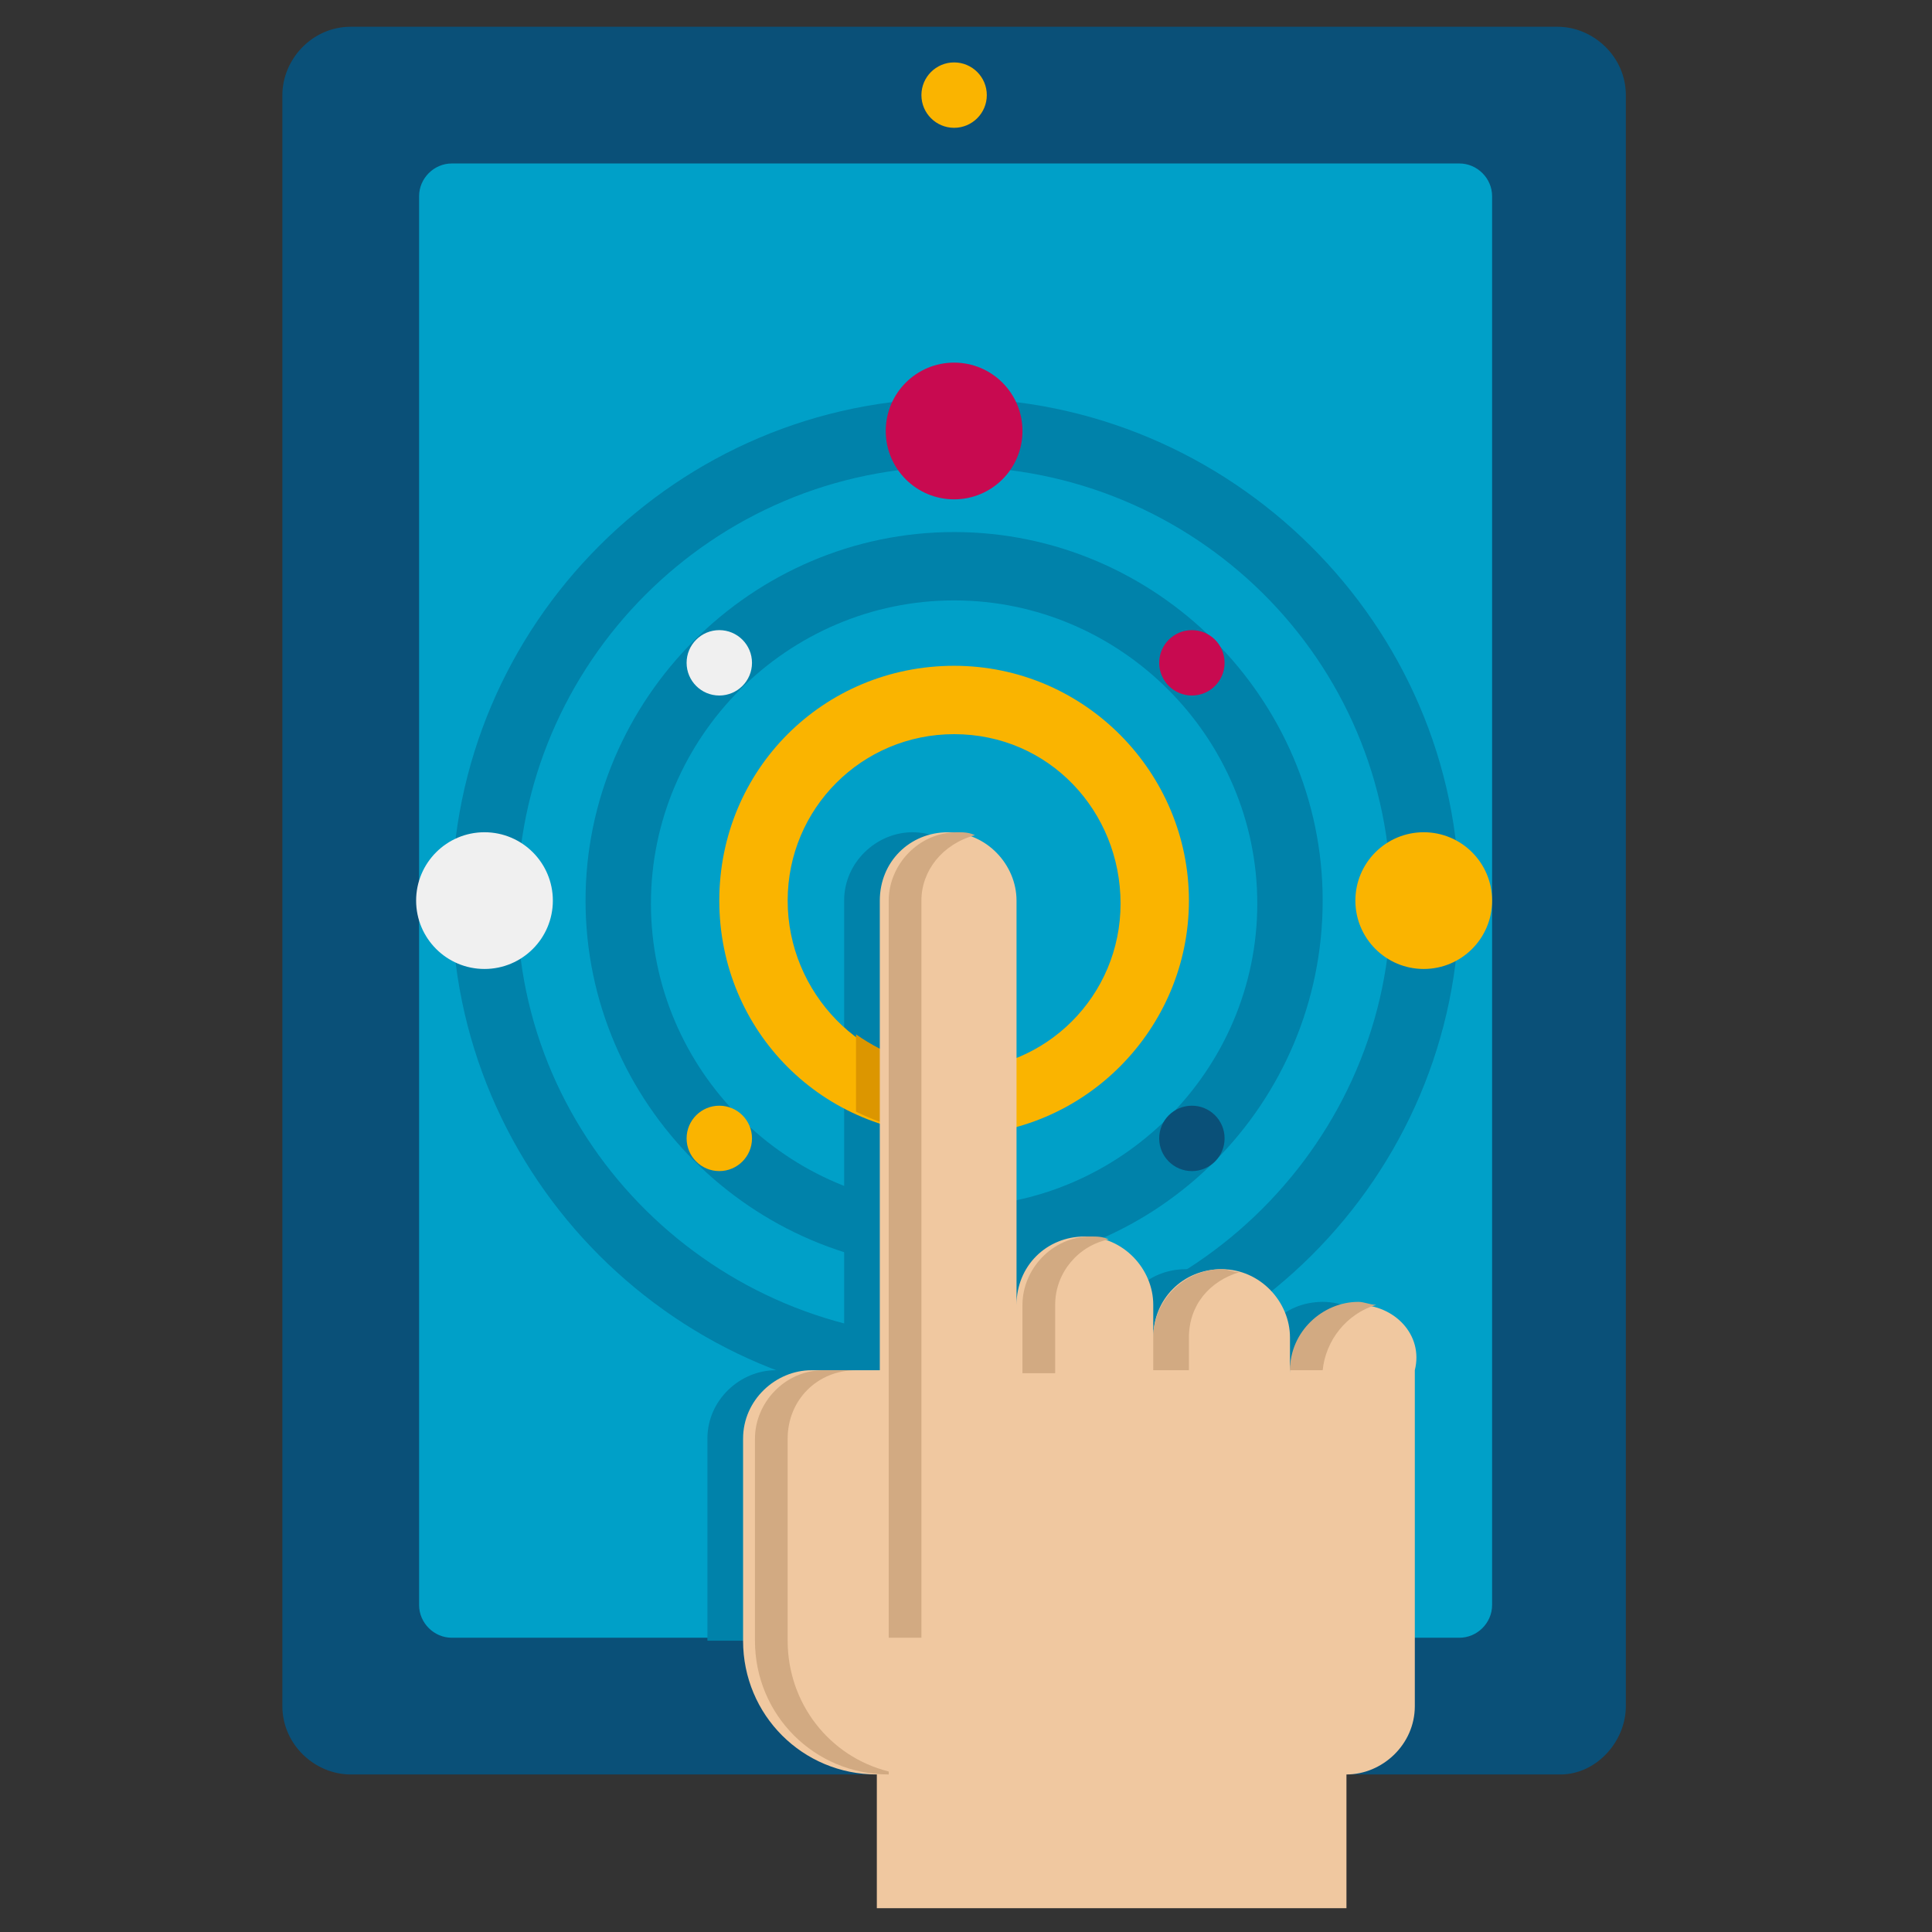 <?xml version="1.0" encoding="utf-8"?>
<!-- Generator: Adobe Illustrator 25.4.1, SVG Export Plug-In . SVG Version: 6.00 Build 0)  -->
<svg version="1.1" id="Layer_1" xmlns="http://www.w3.org/2000/svg" xmlns:xlink="http://www.w3.org/1999/xlink" x="0px" y="0px"
	 width="65px" height="65px" viewBox="0 0 65 65" style="enable-background:new 0 0 65 65;" xml:space="preserve">
<rect x="0" y="0" width="65" height="65" fill="#333333" stroke="none"/>
<style type="text/css">
	.st0{fill:#0A5078;}
	.st1{fill:#00A0C8;}
	.st2{fill:#0082AA;}
	.st3{fill:#FAB400;}
	.st4{fill:#DC9600;}
	.st5{fill:#F0C8A0;}
	.st6{fill:#D2AA82;}
	.st7{fill:#C80A50;}
	.st8{fill:#F0F0F0;}
</style>
<g id="Icons">
	<g>
		<g>
			<path class="st0" d="M52.5,59.7H11.8c-1.2,0-2.3-1-2.3-2.3V3.2c0-1.2,1-2.3,2.3-2.3h40.6c1.2,0,2.3,1,2.3,2.3v54.2
				C54.7,58.6,53.7,59.7,52.5,59.7z"/>
		</g>
		<g>
			<path class="st1" d="M49.1,55.1H15.2c-0.6,0-1.1-0.5-1.1-1.1V6.6c0-0.6,0.5-1.1,1.1-1.1h33.9c0.6,0,1.1,0.5,1.1,1.1V54
				C50.2,54.6,49.7,55.1,49.1,55.1z"/>
		</g>
		<g>
			<path class="st2" d="M46.8,46.1c0-1.2-1-2.3-2.3-2.3s-2.3,1-2.3,2.3V45c0-1.2-1-2.3-2.3-2.3s-2.3,1-2.3,2.3v-1.1
				c0-1.2-1-2.3-2.3-2.3s-2.3,1-2.3,2.3V30.3c0-1.2-1-2.3-2.3-2.3c-1.2,0-2.3,1-2.3,2.3v15.8h-2.3c-1.2,0-2.3,1-2.3,2.3v6.8h22.6
				V46.1z"/>
		</g>
		<g>
			<path class="st2" d="M32.1,47.2c-9.3,0-16.9-7.6-16.9-16.9s7.6-16.9,16.9-16.9S49.1,21,49.1,30.3S41.5,47.2,32.1,47.2z
				 M32.1,15.7c-8.1,0-14.7,6.6-14.7,14.7S24.1,45,32.1,45s14.7-6.6,14.7-14.7S40.2,15.7,32.1,15.7z"/>
		</g>
		<g>
			<path class="st2" d="M32.1,42.7c-6.8,0-12.4-5.6-12.4-12.4s5.6-12.4,12.4-12.4s12.4,5.6,12.4,12.4S39,42.7,32.1,42.7z M32.1,20.2
				c-5.6,0-10.2,4.6-10.2,10.2s4.6,10.2,10.2,10.2s10.2-4.6,10.2-10.2S37.7,20.2,32.1,20.2z"/>
		</g>
		<g>
			<path class="st3" d="M32.1,38.2c-4.4,0-7.9-3.5-7.9-7.9s3.5-7.9,7.9-7.9S40,26,40,30.3S36.5,38.2,32.1,38.2z M32.1,24.7
				c-3.1,0-5.6,2.5-5.6,5.6S29,36,32.1,36s5.6-2.5,5.6-5.6S35.3,24.7,32.1,24.7z"/>
		</g>
		<g>
			<path class="st4" d="M33.3,38.1v-2.3c-0.4,0.1-0.7,0.1-1.1,0.1c-1.3,0-2.4-0.4-3.4-1.1v2.6c1,0.5,2.2,0.8,3.4,0.8
				C32.5,38.2,32.9,38.2,33.3,38.1L33.3,38.1z"/>
		</g>
		<g>
			<circle class="st3" cx="32.1" cy="3.2" r="1.1"/>
		</g>
		<g>
			<path class="st5" d="M45.7,43.9c-1.2,0-2.3,1-2.3,2.3V45c0-1.2-1-2.3-2.3-2.3s-2.3,1-2.3,2.3v-1.1c0-1.2-1-2.3-2.3-2.3
				s-2.3,1-2.3,2.3V30.3c0-1.2-1-2.3-2.3-2.3s-2.3,1-2.3,2.3v15.8h-2.3c-1.2,0-2.3,1-2.3,2.3v6.8c0,2.5,2,4.5,4.5,4.5v4.5h15.8v-4.5
				c1.2,0,2.3-1,2.3-2.3V46.1C47.9,44.9,46.9,43.9,45.7,43.9z"/>
			<g>
				<path class="st6" d="M35.5,43.9v2.3h-1.1v-2.3c0-1.2,1-2.3,2.3-2.3c0.2,0,0.4,0,0.6,0.1C36.3,41.9,35.5,42.8,35.5,43.9z"/>
			</g>
			<path class="st6" d="M40,46.1V45c0-1.1,0.7-1.9,1.7-2.2c-0.2,0-0.4-0.1-0.6-0.1c-1.2,0-2.3,1-2.3,2.3v1.1H40z"/>
			<path class="st6" d="M46.3,43.9c-0.2,0-0.4-0.1-0.6-0.1c-1.2,0-2.3,1-2.3,2.3h1.1C44.6,45.1,45.3,44.2,46.3,43.9z"/>
			<g>
				<path class="st6" d="M26.5,48.4v6.8c0,2.1,1.4,3.9,3.4,4.4v0.1c-2.5,0-4.5-2-4.5-4.5v-6.8c0-1.2,1-2.3,2.3-2.3h1.1
					C27.5,46.1,26.5,47.1,26.5,48.4z"/>
			</g>
			<g>
				<path class="st6" d="M31,30.3v24.8h-1.1V30.3c0-1.2,1-2.3,2.3-2.3c0.2,0,0.4,0,0.6,0.1C31.7,28.4,31,29.3,31,30.3z"/>
			</g>
		</g>
		<g>
			<circle class="st7" cx="32.1" cy="14.5" r="2.3"/>
		</g>
		<g>
			<circle class="st8" cx="24.2" cy="22.3" r="1.1"/>
		</g>
		<g>
			<circle class="st0" cx="40.1" cy="38.3" r="1.1"/>
		</g>
		<g>
			<circle class="st3" cx="24.2" cy="38.3" r="1.1"/>
		</g>
		<g>
			<circle class="st7" cx="40.1" cy="22.3" r="1.1"/>
		</g>
		<g>
			<circle class="st8" cx="16.3" cy="30.3" r="2.3"/>
		</g>
		<g>
			<circle class="st3" cx="47.9" cy="30.3" r="2.3"/>
		</g>
	</g>
</g>
</svg>
